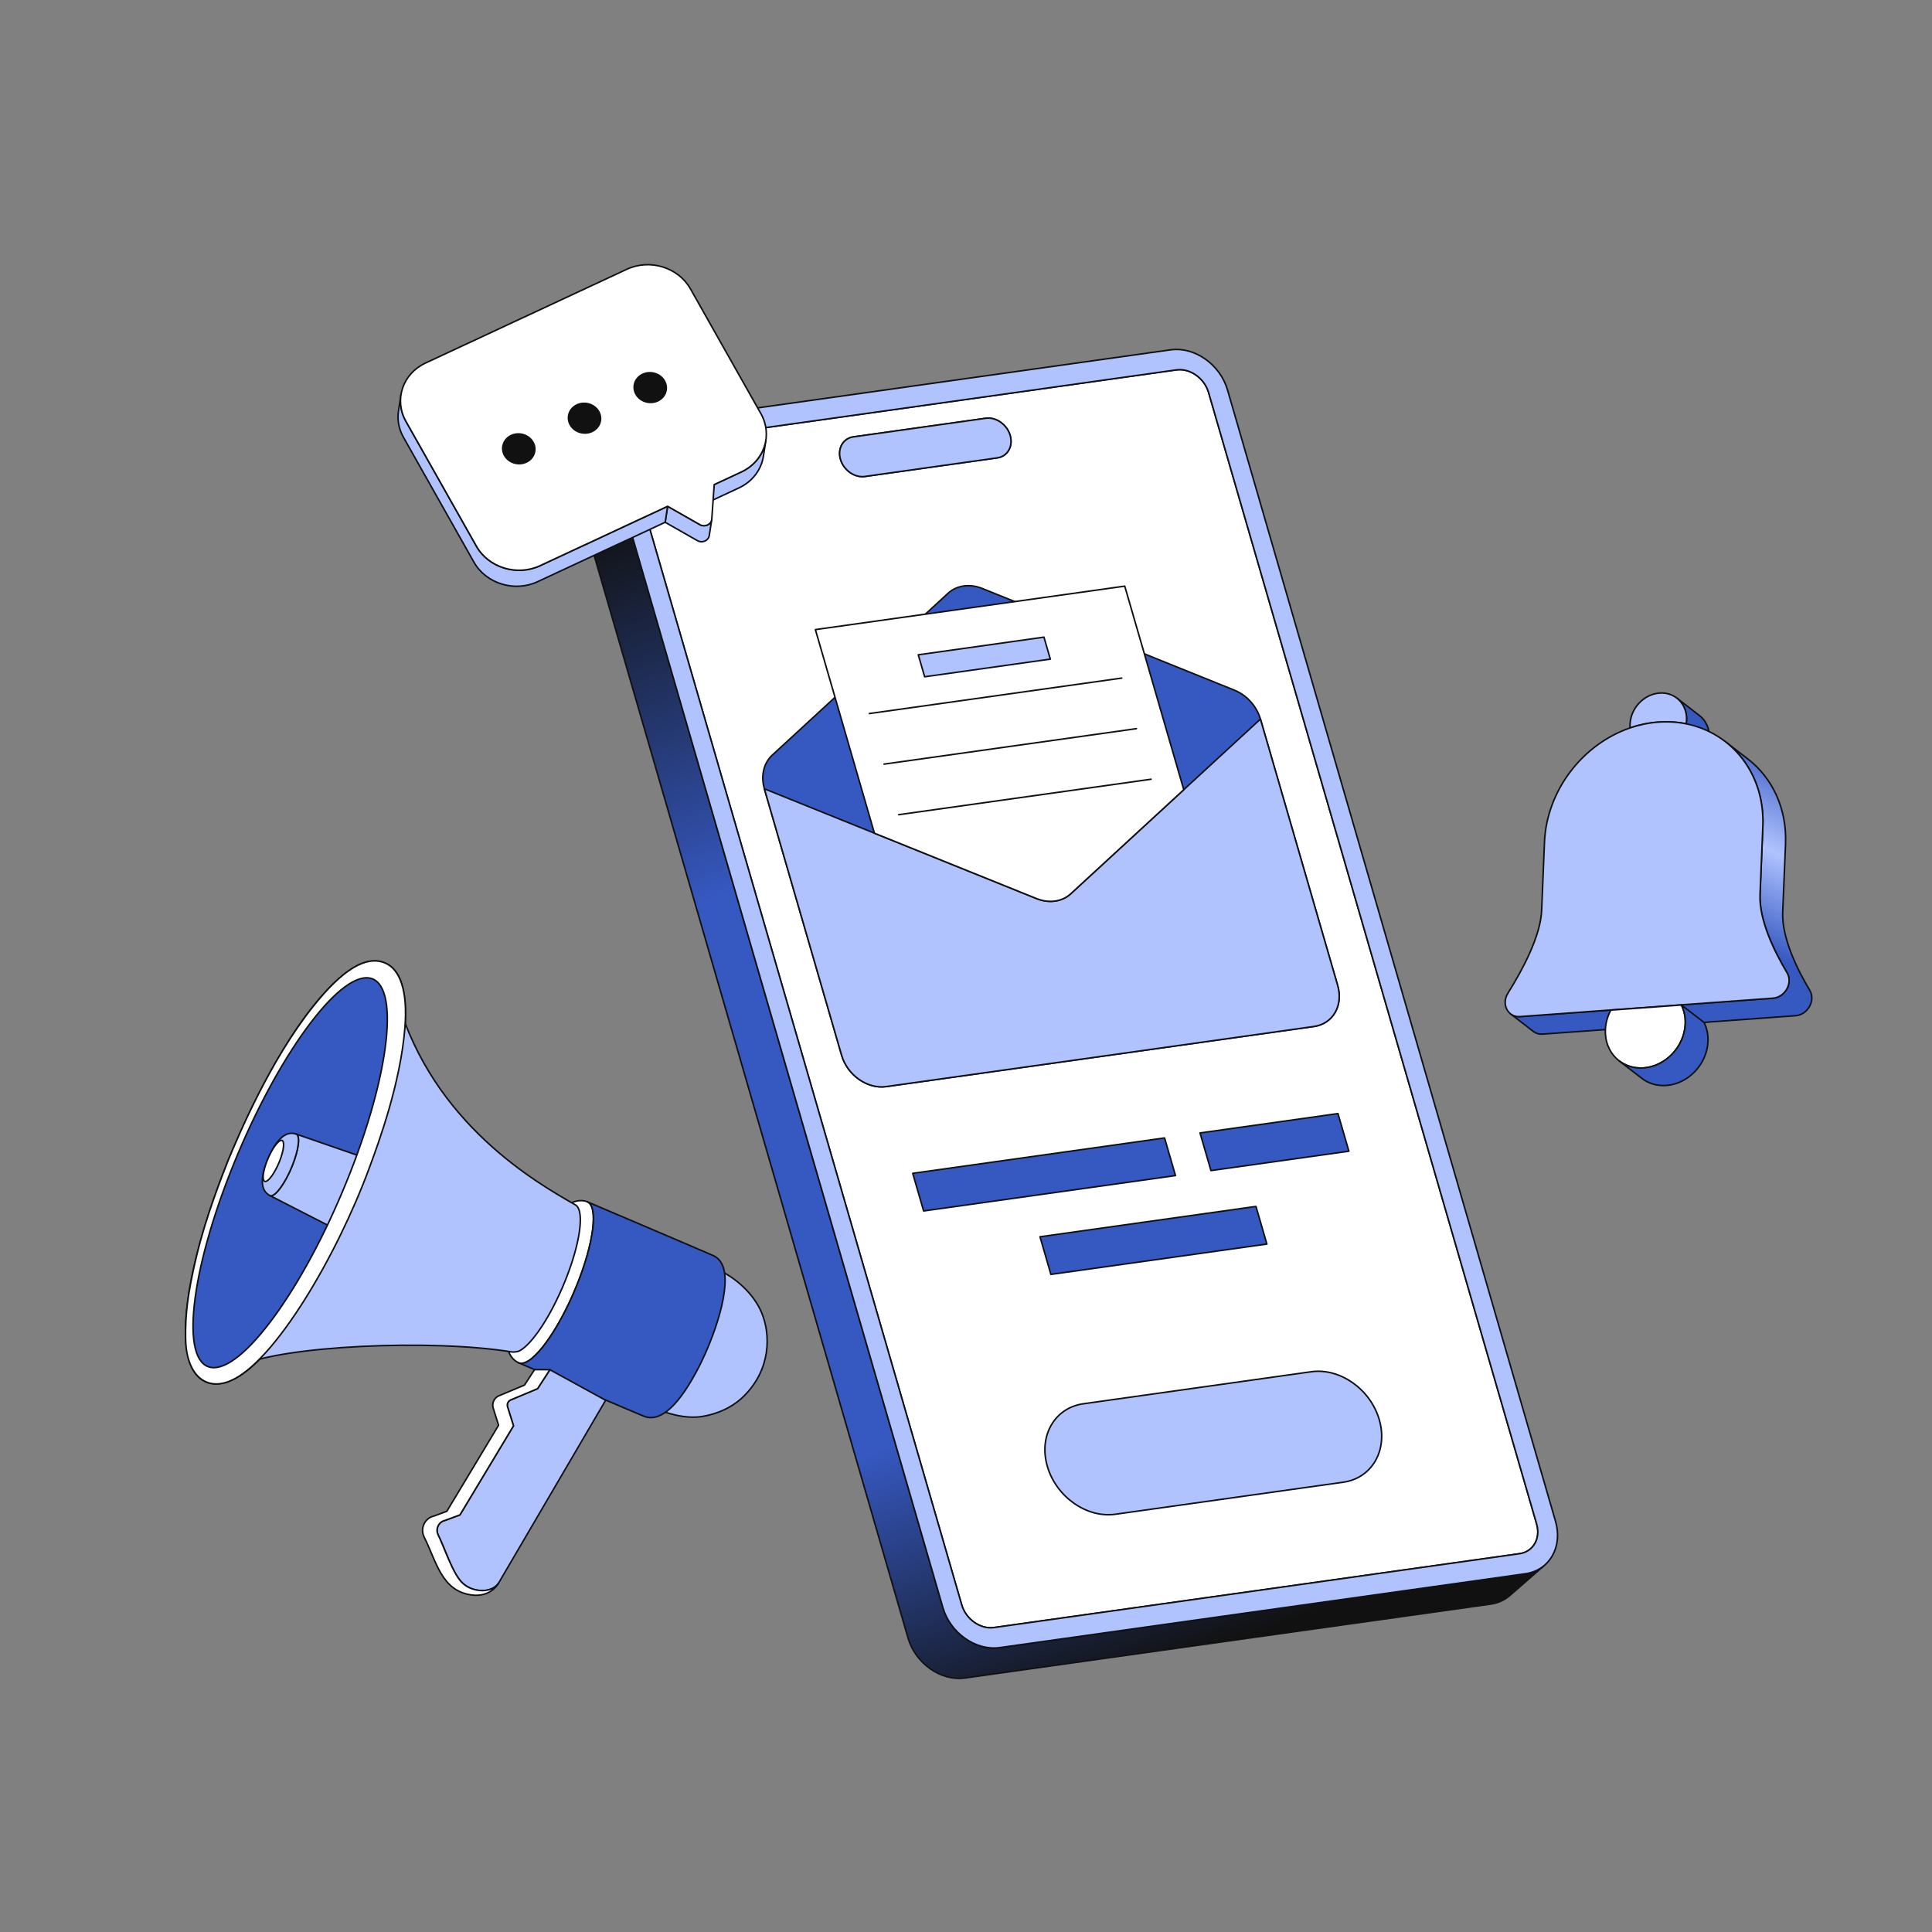<svg xmlns="http://www.w3.org/2000/svg" xmlns:xlink="http://www.w3.org/1999/xlink" viewBox="0 0 1600 1600" width="1600" height="1600" preserveAspectRatio="xMidYMid meet" style="width: 100%; height: 100%; transform: translate3d(0px, 0px, 0px); content-visibility: visible;"><rect x="0" y="0" width="1600" height="1600" fill="#808080" stroke="none"/><defs><clipPath id="__lottie_element_2"><rect width="1600" height="1600" x="0" y="0"></rect></clipPath><linearGradient id="__lottie_element_7" spreadMethod="pad" gradientUnits="userSpaceOnUse" x1="8.897" y1="33.393" x2="162.107" y2="-85.76"><stop offset="19%" stop-color="rgb(54,88,193)"></stop><stop offset="39%" stop-color="rgb(115,142,224)"></stop><stop offset="59%" stop-color="rgb(176,195,255)"></stop><stop offset="80%" stop-color="rgb(115,142,224)"></stop><stop offset="100%" stop-color="rgb(54,88,193)"></stop></linearGradient><linearGradient id="__lottie_element_20" spreadMethod="pad" gradientUnits="userSpaceOnUse" x1="-219.192" y1="-502.243" x2="148.603" y2="483.253"><stop offset="0%" stop-color="rgb(17,17,17)"></stop><stop offset="16%" stop-color="rgb(35,53,105)"></stop><stop offset="31%" stop-color="rgb(54,88,193)"></stop><stop offset="54%" stop-color="rgb(54,88,193)"></stop><stop offset="76%" stop-color="rgb(54,88,193)"></stop><stop offset="88%" stop-color="rgb(35,53,105)"></stop><stop offset="100%" stop-color="rgb(17,17,17)"></stop></linearGradient></defs><g clip-path="url(#__lottie_element_2)"><g transform="matrix(1,0,0,1,0,0)" opacity="1" style="display: block;"><g opacity="1" transform="matrix(1,0,0,1,450.029,1058.571)"><path fill="rgb(255,255,255)" fill-opacity="1" d=" M-29.739,38.115 C-27.115,21.671 -22.221,8.403 -17.839,-2.742 C-17.761,-2.934 -17.638,-2.942 -17.402,-2.905 C-30.434,29.184 -33.461,56.388 -24.165,57.859 C-14.869,59.33 3.232,34.509 16.264,2.42 C29.296,-29.669 32.323,-56.873 23.027,-58.344 C13.731,-59.815 -4.37,-34.994 -17.402,-2.905 C-17.638,-2.942 -17.761,-2.934 -17.781,-2.884 C-12.107,-16.44 -4.74,-32.373 6.869,-47.761 C13.949,-56.891 20.398,-62.01 24.895,-61.299 C34.703,-59.748 31.508,-31.046 17.759,2.809 C4.01,36.664 -15.087,62.85 -24.895,61.299 C-30.242,60.453 -31.725,51.537 -29.739,38.115"></path><path stroke-linecap="round" stroke-linejoin="round" fill-opacity="0" stroke="rgb(17,17,17)" stroke-opacity="1" stroke-width="1.28" d=" M-29.739,38.115 C-27.115,21.671 -22.221,8.403 -17.839,-2.742 C-17.761,-2.934 -17.638,-2.942 -17.402,-2.905 C-30.434,29.184 -33.461,56.388 -24.165,57.859 C-14.869,59.33 3.232,34.509 16.264,2.42 C29.296,-29.669 32.323,-56.873 23.027,-58.344 C13.731,-59.815 -4.37,-34.994 -17.402,-2.905 C-17.638,-2.942 -17.761,-2.934 -17.781,-2.884 C-12.107,-16.44 -4.74,-32.373 6.869,-47.761 C13.949,-56.891 20.398,-62.01 24.895,-61.299 C34.703,-59.748 31.508,-31.046 17.759,2.809 C4.01,36.664 -15.087,62.85 -24.895,61.299 C-30.242,60.453 -31.725,51.537 -29.739,38.115"></path></g><g opacity="1" transform="matrix(1,0,0,1,455.433,1061.674)"><path fill="rgb(255,255,255)" fill-opacity="1" d=" M-23.185,-5.988 C-34.444,22.599 -44.054,58.458 -25.9,66.954 C-25.472,67.136 -25.059,67.256 -24.621,67.325 C-13.898,69.021 6.98,40.392 22.011,3.38 C36.428,-32.12 40.23,-62.438 31.055,-66.352 C5.748,-76.214 -20.298,-13.205 -23.185,-5.988 C-23.165,-6.038 -23.042,-6.046 -22.806,-6.009 C-9.774,-38.098 8.327,-62.919 17.623,-61.448 C26.919,-59.977 23.892,-32.773 10.86,-0.684 C-2.172,31.405 -20.273,56.226 -29.569,54.755 C-38.865,53.284 -35.838,26.08 -22.806,-6.009 C-23.042,-6.046 -23.165,-6.038 -23.185,-5.988"></path><path stroke-linecap="round" stroke-linejoin="round" fill-opacity="0" stroke="rgb(17,17,17)" stroke-opacity="1" stroke-width="1.28" d=" M-23.185,-5.988 C-34.444,22.599 -44.054,58.458 -25.9,66.954 C-25.472,67.136 -25.059,67.256 -24.621,67.325 C-13.898,69.021 6.98,40.392 22.011,3.38 C36.428,-32.12 40.23,-62.438 31.055,-66.352 C5.748,-76.214 -20.298,-13.205 -23.185,-5.988 C-23.165,-6.038 -23.042,-6.046 -22.806,-6.009 C-9.774,-38.098 8.327,-62.919 17.623,-61.448 C26.919,-59.977 23.892,-32.773 10.86,-0.684 C-2.172,31.405 -20.273,56.226 -29.569,54.755 C-38.865,53.284 -35.838,26.08 -22.806,-6.009 C-23.042,-6.046 -23.165,-6.038 -23.185,-5.988"></path></g><g opacity="1" transform="matrix(1,0,0,1,590.003,1112.321)"><path fill="rgb(176,195,255)" fill-opacity="1" d=" M3.586,-61.311 C19.283,-54.354 34.216,-40.841 40.742,-25.225 C48.208,-7.36 48.762,21.538 25.751,44.191 C19.841,50.009 9.237,57.581 -7.725,60.612 C-23.388,63.411 -39.753,57.048 -45.347,54.924 C-28.733,41.031 2.048,-21.48 3.586,-61.311z"></path><path stroke-linecap="round" stroke-linejoin="round" fill-opacity="0" stroke="rgb(17,17,17)" stroke-opacity="1" stroke-width="1.28" d=" M3.586,-61.311 C19.283,-54.354 34.216,-40.841 40.742,-25.225 C48.208,-7.36 48.762,21.538 25.751,44.191 C19.841,50.009 9.237,57.581 -7.725,60.612 C-23.388,63.411 -39.753,57.048 -45.347,54.924 C-28.733,41.031 2.048,-21.48 3.586,-61.311z"></path></g><g opacity="1" transform="matrix(1,0,0,1,244.7,970.97)"><path fill="rgb(54,88,193)" fill-opacity="1" d=" M-55.532,-10.522 C-22.024,-90.568 7.311,-130.997 26.02,-150.818 C31.043,-156.139 46.327,-172.331 60.983,-174.747 C77.106,-177.404 84.039,-165.844 86.271,-160.75 C96.184,-138.13 88.348,-96.954 84.519,-80.301 C80.871,-64.437 69.77,-16.16 37.587,50.977 C23.745,79.854 1.473,120.616 -26.022,150.824 C-38.775,164.835 -57.448,180.154 -73.986,173.56 C-74.015,173.548 -74.052,173.533 -74.08,173.52 C-79.281,171.052 -95.11,163.541 -90.138,114.19 C-85.155,64.726 -63.631,10.053 -55.532,-10.522z"></path><path stroke-linecap="round" stroke-linejoin="round" fill-opacity="0" stroke="rgb(17,17,17)" stroke-opacity="1" stroke-width="1.28" d=" M-55.532,-10.522 C-22.024,-90.568 7.311,-130.997 26.02,-150.818 C31.043,-156.139 46.327,-172.331 60.983,-174.747 C77.106,-177.404 84.039,-165.844 86.271,-160.75 C96.184,-138.13 88.348,-96.954 84.519,-80.301 C80.871,-64.437 69.77,-16.16 37.587,50.977 C23.745,79.854 1.473,120.616 -26.022,150.824 C-38.775,164.835 -57.448,180.154 -73.986,173.56 C-74.015,173.548 -74.052,173.533 -74.08,173.52 C-79.281,171.052 -95.11,163.541 -90.138,114.19 C-85.155,64.726 -63.631,10.053 -55.532,-10.522z"></path></g><g opacity="1" transform="matrix(1,0,0,1,0,0)"><g opacity="1" transform="matrix(1,0,0,1,349.734,1019.71)"><path fill="rgb(176,195,255)" fill-opacity="1" d=" M-126.29,-29.635 C-126.29,-29.635 88.001,80.184 88.001,80.184 C88.299,80.337 88.62,80.441 88.965,80.496 C95.564,81.54 108.413,63.921 117.663,41.144 C126.641,19.036 128.929,0.195 123.022,-1.848 C123.022,-1.848 -104.557,-80.54 -104.557,-80.54 C-100.891,-79.272 -102.312,-67.58 -107.884,-53.861 C-113.624,-39.727 -121.597,-28.793 -125.692,-29.441 C-125.906,-29.475 -126.105,-29.54 -126.29,-29.635"></path><path stroke-linecap="round" stroke-linejoin="round" fill-opacity="0" stroke="rgb(17,17,17)" stroke-opacity="1" stroke-width="1.28" d=" M-126.29,-29.635 C-126.29,-29.635 88.001,80.184 88.001,80.184 C88.299,80.337 88.62,80.441 88.965,80.496 C95.564,81.54 108.413,63.921 117.663,41.144 C126.641,19.036 128.929,0.195 123.022,-1.848 C123.022,-1.848 -104.557,-80.54 -104.557,-80.54 C-100.891,-79.272 -102.312,-67.58 -107.884,-53.861 C-113.624,-39.727 -121.597,-28.793 -125.692,-29.441 C-125.906,-29.475 -126.105,-29.54 -126.29,-29.635"></path></g><g opacity="1" transform="matrix(1,0,0,1,232.229,964.419)"><path fill="rgb(176,195,255)" fill-opacity="1" d=" M-10.77,-3.779 C-0.138,-29.178 9.708,-26.222 12.943,-25.25 C16.615,-23.991 15.196,-12.294 9.622,1.431 C3.882,15.565 -4.091,26.498 -8.186,25.85 C-8.402,25.816 -8.603,25.75 -8.789,25.654 C-16.321,21.593 -16.968,11.966 -10.77,-3.779z"></path><path stroke-linecap="round" stroke-linejoin="round" fill-opacity="0" stroke="rgb(17,17,17)" stroke-opacity="1" stroke-width="1.28" d=" M-10.77,-3.779 C-0.138,-29.178 9.708,-26.222 12.943,-25.25 C16.615,-23.991 15.196,-12.294 9.622,1.431 C3.882,15.565 -4.091,26.498 -8.186,25.85 C-8.402,25.816 -8.603,25.75 -8.789,25.654 C-16.321,21.593 -16.968,11.966 -10.77,-3.779z"></path></g><g opacity="1" transform="matrix(1,0,0,1,226.387,961.42)"><path fill="rgb(255,255,255)" fill-opacity="1" d=" M-4.928,-0.78 C-8.743,8.615 -9.631,16.58 -6.909,17.011 C-4.187,17.442 1.113,10.175 4.928,0.78 C8.743,-8.615 9.631,-16.58 6.909,-17.011 C4.187,-17.442 -1.113,-10.175 -4.928,-0.78z"></path><path stroke-linecap="round" stroke-linejoin="round" fill-opacity="0" stroke="rgb(17,17,17)" stroke-opacity="1" stroke-width="1.28" d=" M-4.928,-0.78 C-8.743,8.615 -9.631,16.58 -6.909,17.011 C-4.187,17.442 1.113,10.175 4.928,0.78 C8.743,-8.615 9.631,-16.58 6.909,-17.011 C4.187,-17.442 -1.113,-10.175 -4.928,-0.78z"></path></g></g><g opacity="1" transform="matrix(1,0,0,1,340.209,979.342)"><path fill="rgb(176,195,255)" fill-opacity="1" d=" M-42.422,1.834 C-15.038,-65.594 -3.692,-125.194 -11.221,-151.463 C-10.03,-147.309 -10.03,-147.309 -11.22,-151.463 C18.538,-48.661 104.082,0.108 136.286,18.467 C137.776,19.295 138.853,20.954 139.531,23.318 C142.415,33.38 138.068,56.21 127.579,82.038 C115.941,110.695 100.47,133.858 90.046,139.354 C90.046,139.354 90.046,139.354 90.046,139.354 C88.155,140.351 84.472,140.409 84.245,140.371 C17.325,129.293 -106.906,135.304 -140.402,151.463 C-112.691,138.094 -72.803,76.643 -42.422,1.834z"></path><path stroke-linecap="round" stroke-linejoin="round" fill-opacity="0" stroke="rgb(17,17,17)" stroke-opacity="1" stroke-width="1.28" d=" M-42.422,1.834 C-15.038,-65.594 -3.692,-125.194 -11.221,-151.463 C-10.03,-147.309 -10.03,-147.309 -11.22,-151.463 C18.538,-48.661 104.082,0.108 136.286,18.467 C137.776,19.295 138.853,20.954 139.531,23.318 C142.415,33.38 138.068,56.21 127.579,82.038 C115.941,110.695 100.47,133.858 90.046,139.354 C90.046,139.354 90.046,139.354 90.046,139.354 C88.155,140.351 84.472,140.409 84.245,140.371 C17.325,129.293 -106.906,135.304 -140.402,151.463 C-112.691,138.094 -72.803,76.643 -42.422,1.834z"></path></g><g opacity="1" transform="matrix(1,0,0,1,515.034,1084.654)"><g opacity="1" transform="matrix(1,0,0,1,0,0)"><path fill="rgb(54,88,193)" fill-opacity="1" d=" M-85.465,43.99 C-85.074,44.157 -84.66,44.276 -84.222,44.345 C-73.499,46.041 -52.621,17.412 -37.59,-19.6 C-23.173,-55.1 -19.371,-85.418 -28.546,-89.332 C-28.546,-89.332 74.868,-45.32 76.27,-44.556 C77.991,-43.64 80.849,-41.834 82.968,-37.515 C91.631,-19.852 75.908,23.673 63.962,46.959 C47.548,78.953 32.471,92.929 19.131,88.547 C16.614,87.802 -85.465,43.99 -85.465,43.99z"></path><path stroke-linecap="round" stroke-linejoin="round" fill-opacity="0" stroke="rgb(17,17,17)" stroke-opacity="1" stroke-width="1.28" d=" M-85.465,43.99 C-85.074,44.157 -84.66,44.276 -84.222,44.345 C-73.499,46.041 -52.621,17.412 -37.59,-19.6 C-23.173,-55.1 -19.371,-85.418 -28.546,-89.332 C-28.546,-89.332 74.868,-45.32 76.27,-44.556 C77.991,-43.64 80.849,-41.834 82.968,-37.515 C91.631,-19.852 75.908,23.673 63.962,46.959 C47.548,78.953 32.471,92.929 19.131,88.547 C16.614,87.802 -85.465,43.99 -85.465,43.99z"></path></g></g><g opacity="1" transform="matrix(1,0,0,1,244.761,970.941)"><g opacity="1" transform="matrix(1,0,0,1,0,0)"><path fill="rgb(255,255,255)" fill-opacity="1" d=" M-91.079,136.995 C-90.811,166.588 -75.191,181.557 -53.937,172.588 C-17.467,157.198 34.09,69.283 60.943,-3.345 C68.754,-24.473 87.048,-73.949 90.638,-120.669 C92.846,-149.408 86.944,-168.165 74.017,-173.484 C58.406,-179.907 38.901,-168.045 14.388,-137.219 C-21.368,-92.254 -47.129,-30.716 -55.594,-10.493 C-61.135,3.582 -74.111,36.544 -81.702,68.094 C-89.804,101.768 -91.248,118.289 -91.079,136.995z M-51.159,-7.129 C-14.99,-96.189 35.247,-165.076 61.049,-160.995 C86.85,-156.914 78.446,-81.409 42.277,7.651 C6.108,96.711 -44.128,165.599 -69.93,161.518 C-95.732,157.437 -87.328,81.931 -51.159,-7.129z"></path><path stroke-linecap="round" stroke-linejoin="round" fill-opacity="0" stroke="rgb(17,17,17)" stroke-opacity="1" stroke-width="1.28" d=" M-91.079,136.995 C-90.811,166.588 -75.191,181.557 -53.937,172.588 C-17.467,157.198 34.09,69.283 60.943,-3.345 C68.754,-24.473 87.048,-73.949 90.638,-120.669 C92.846,-149.408 86.944,-168.165 74.017,-173.484 C58.406,-179.907 38.901,-168.045 14.388,-137.219 C-21.368,-92.254 -47.129,-30.716 -55.594,-10.493 C-61.135,3.582 -74.111,36.544 -81.702,68.094 C-89.804,101.768 -91.248,118.289 -91.079,136.995z M-51.159,-7.129 C-14.99,-96.189 35.247,-165.076 61.049,-160.995 C86.85,-156.914 78.446,-81.409 42.277,7.651 C6.108,96.711 -44.128,165.599 -69.93,161.518 C-95.732,157.437 -87.328,81.931 -51.159,-7.129z"></path></g></g><g opacity="1" transform="matrix(1,0,0,1,0,0)"><g opacity="1" transform="matrix(1,0,0,1,431.751,1225.796)"><path fill="rgb(176,195,255)" fill-opacity="1" d=" M69.786,-66.13 C69.786,-66.13 23.638,-91.469 23.638,-91.469 C23.638,-91.469 13.441,-75.766 13.441,-75.766 C13.441,-75.766 -8.793,-66.461 -8.793,-66.461 C-11.007,-65.531 -12.156,-63.018 -11.417,-60.674 C-11.417,-60.674 -6.504,-44.99 -6.504,-44.99 C-6.504,-44.99 -50.847,28.76 -50.847,28.76 C-50.847,28.76 -63.139,33.322 -63.139,33.322 C-68.488,34.413 -71.356,40.423 -68.893,45.408 C-61.731,59.919 -56.98,77.773 -48.243,85.657 C-47.072,86.717 -45.748,87.644 -44.32,88.428 C-35.958,93.02 -24.071,92.703 -18.988,85.478 C-18.988,85.478 69.786,-66.13 69.786,-66.13z"></path><path stroke-linecap="round" stroke-linejoin="round" fill-opacity="0" stroke="rgb(17,17,17)" stroke-opacity="1" stroke-width="1.28" d=" M69.786,-66.13 C69.786,-66.13 23.638,-91.469 23.638,-91.469 C23.638,-91.469 13.441,-75.766 13.441,-75.766 C13.441,-75.766 -8.793,-66.461 -8.793,-66.461 C-11.007,-65.531 -12.156,-63.018 -11.417,-60.674 C-11.417,-60.674 -6.504,-44.99 -6.504,-44.99 C-6.504,-44.99 -50.847,28.76 -50.847,28.76 C-50.847,28.76 -63.139,33.322 -63.139,33.322 C-68.488,34.413 -71.356,40.423 -68.893,45.408 C-61.731,59.919 -56.98,77.773 -48.243,85.657 C-47.072,86.717 -45.748,87.644 -44.32,88.428 C-35.958,93.02 -24.071,92.703 -18.988,85.478 C-18.988,85.478 69.786,-66.13 69.786,-66.13z"></path></g><g opacity="1" transform="matrix(1,0,0,1,402.669,1227.713)"><path fill="rgb(255,255,255)" fill-opacity="1" d=" M-52.491,37.344 C-51.992,34.783 -50.693,32.424 -48.782,30.662 C-47.266,29.264 -45.366,28.241 -43.176,27.79 C-43.176,27.79 -32.586,23.826 -32.586,23.826 C-32.586,23.826 10.231,-47.385 10.231,-47.385 C10.231,-47.385 5.825,-61.454 5.825,-61.454 C5.382,-62.863 5.321,-64.306 5.586,-65.664 C5.93,-67.425 6.821,-69.042 8.137,-70.254 C8.82,-70.883 9.616,-71.403 10.51,-71.778 C10.51,-71.778 31.724,-80.656 31.724,-80.656 C31.724,-80.656 40.024,-93.438 40.024,-93.438 C40.024,-93.438 52.719,-93.387 52.719,-93.387 C52.719,-93.387 42.522,-77.683 42.522,-77.683 C42.522,-77.683 20.289,-68.378 20.289,-68.378 C18.075,-67.448 16.926,-64.936 17.665,-62.592 C17.665,-62.592 22.578,-46.907 22.578,-46.907 C22.578,-46.907 -21.766,26.842 -21.766,26.842 C-21.766,26.842 -34.057,31.405 -34.057,31.405 C-39.208,32.456 -42.06,38.069 -40.063,42.935 C-35.111,52.585 -27.422,76.843 -19.162,83.74 C-11.276,90.941 4.145,92.065 10.094,83.56 C5.41,91.272 -3.137,94.32 -11.815,93.22 C-37.073,90.017 -41.132,65.616 -51.437,45.166 C-52.696,42.614 -52.985,39.879 -52.491,37.344z"></path><path stroke-linecap="round" stroke-linejoin="round" fill-opacity="0" stroke="rgb(17,17,17)" stroke-opacity="1" stroke-width="1.28" d=" M-52.491,37.344 C-51.992,34.783 -50.693,32.424 -48.782,30.662 C-47.266,29.264 -45.366,28.241 -43.176,27.79 C-43.176,27.79 -32.586,23.826 -32.586,23.826 C-32.586,23.826 10.231,-47.385 10.231,-47.385 C10.231,-47.385 5.825,-61.454 5.825,-61.454 C5.382,-62.863 5.321,-64.306 5.586,-65.664 C5.93,-67.425 6.821,-69.042 8.137,-70.254 C8.82,-70.883 9.616,-71.403 10.51,-71.778 C10.51,-71.778 31.724,-80.656 31.724,-80.656 C31.724,-80.656 40.024,-93.438 40.024,-93.438 C40.024,-93.438 52.719,-93.387 52.719,-93.387 C52.719,-93.387 42.522,-77.683 42.522,-77.683 C42.522,-77.683 20.289,-68.378 20.289,-68.378 C18.075,-67.448 16.926,-64.936 17.665,-62.592 C17.665,-62.592 22.578,-46.907 22.578,-46.907 C22.578,-46.907 -21.766,26.842 -21.766,26.842 C-21.766,26.842 -34.057,31.405 -34.057,31.405 C-39.208,32.456 -42.06,38.069 -40.063,42.935 C-35.111,52.585 -27.422,76.843 -19.162,83.74 C-11.276,90.941 4.145,92.065 10.094,83.56 C5.41,91.272 -3.137,94.32 -11.815,93.22 C-37.073,90.017 -41.132,65.616 -51.437,45.166 C-52.696,42.614 -52.985,39.879 -52.491,37.344z"></path></g></g></g><g transform="matrix(1,0,0,1,0,0)" opacity="1" style="display: block;"><g opacity="1" transform="matrix(1,0,0,1,0,0)"><g opacity="1" transform="matrix(1,0,0,1,0,0)"><g opacity="1" transform="matrix(1,0,0,1,898.693,827.102)"><path fill="rgb(255,255,255)" fill-opacity="1" d=" M75.539,-520.78 C86.818,-522.365 98.773,-513.948 102.243,-501.978 C102.243,-501.978 373.91,435.062 373.91,435.062 C377.381,447.033 371.051,458.018 359.772,459.603 C359.772,459.603 -75.512,520.779 -75.512,520.779 C-86.819,522.368 -98.772,513.952 -102.243,501.981 C-102.243,501.981 -373.911,-435.059 -373.911,-435.059 C-377.381,-447.029 -371.052,-458.015 -359.745,-459.604 C-359.745,-459.604 75.539,-520.78 75.539,-520.78z M-72.808,-447.924 C-64.313,-449.118 -59.503,-457.467 -62.117,-466.483 C-64.731,-475.498 -73.816,-481.894 -82.311,-480.7 C-82.311,-480.7 -191.954,-465.291 -191.954,-465.291 C-200.448,-464.097 -205.259,-455.748 -202.645,-446.733 C-200.031,-437.717 -190.946,-431.321 -182.452,-432.515 C-182.452,-432.515 -72.808,-447.924 -72.808,-447.924"></path><path stroke-linecap="round" stroke-linejoin="round" fill-opacity="0" stroke="rgb(17,17,17)" stroke-opacity="1" stroke-width="1.28" d=" M75.539,-520.78 C86.818,-522.365 98.773,-513.948 102.243,-501.978 C102.243,-501.978 373.91,435.062 373.91,435.062 C377.381,447.033 371.051,458.018 359.772,459.603 C359.772,459.603 -75.512,520.779 -75.512,520.779 C-86.819,522.368 -98.772,513.952 -102.243,501.981 C-102.243,501.981 -373.911,-435.059 -373.911,-435.059 C-377.381,-447.029 -371.052,-458.015 -359.745,-459.604 C-359.745,-459.604 75.539,-520.78 75.539,-520.78z M-72.808,-447.924 C-64.313,-449.118 -59.503,-457.467 -62.117,-466.483 C-64.731,-475.498 -73.816,-481.894 -82.311,-480.7 C-82.311,-480.7 -191.954,-465.291 -191.954,-465.291 C-200.448,-464.097 -205.259,-455.748 -202.645,-446.733 C-200.031,-437.717 -190.946,-431.321 -182.452,-432.515 C-182.452,-432.515 -72.808,-447.924 -72.808,-447.924"></path></g><g opacity="1" transform="matrix(1,0,0,1,766.313,370.495)"><path fill="rgb(176,195,255)" fill-opacity="1" d=" M50.071,-24.093 C58.566,-25.287 67.65,-18.89 70.264,-9.875 C72.878,-0.86 68.068,7.489 59.573,8.683 C59.573,8.683 -50.071,24.093 -50.071,24.093 C-58.566,25.287 -67.65,18.89 -70.264,9.875 C-72.878,0.86 -68.068,-7.489 -59.573,-8.683 C-59.573,-8.683 50.071,-24.093 50.071,-24.093z"></path><path stroke-linecap="round" stroke-linejoin="round" fill-opacity="0" stroke="rgb(17,17,17)" stroke-opacity="1" stroke-width="1.28" d=" M50.071,-24.093 C58.566,-25.287 67.65,-18.89 70.264,-9.875 C72.878,-0.86 68.068,7.489 59.573,8.683 C59.573,8.683 -50.071,24.093 -50.071,24.093 C-58.566,25.287 -67.65,18.89 -70.264,9.875 C-72.878,0.86 -68.068,-7.489 -59.573,-8.683 C-59.573,-8.683 50.071,-24.093 50.071,-24.093z"></path></g><g opacity="1" transform="matrix(1,0,0,1,878.94,874.018)"><path fill="url(#__lottie_element_20)" fill-opacity="1" d=" M384.338,429.285 C384.338,429.285 -50.974,490.464 -50.974,490.464 C-70.86,493.259 -91.974,478.394 -98.101,457.26 C-98.101,457.26 -369.768,-479.78 -369.768,-479.78 C-373.96,-494.241 -370.052,-507.89 -360.786,-515.966 C-360.786,-515.966 -389.66,-490.801 -389.66,-490.801 C-398.926,-482.725 -402.835,-469.076 -398.643,-454.615 C-398.643,-454.615 -126.975,482.425 -126.975,482.425 C-120.848,503.559 -99.735,518.424 -79.849,515.629 C-79.849,515.629 355.464,454.449 355.464,454.449 C361.753,453.565 367.17,451.026 371.447,447.299 C371.447,447.299 400.321,422.134 400.321,422.134 C396.045,425.861 390.627,428.401 384.338,429.285z"></path><path stroke-linecap="round" stroke-linejoin="round" fill-opacity="0" stroke="rgb(17,17,17)" stroke-opacity="1" stroke-width="1.28" d=" M384.338,429.285 C384.338,429.285 -50.974,490.464 -50.974,490.464 C-70.86,493.259 -91.974,478.394 -98.101,457.26 C-98.101,457.26 -369.768,-479.78 -369.768,-479.78 C-373.96,-494.241 -370.052,-507.89 -360.786,-515.966 C-360.786,-515.966 -389.66,-490.801 -389.66,-490.801 C-398.926,-482.725 -402.835,-469.076 -398.643,-454.615 C-398.643,-454.615 -126.975,482.425 -126.975,482.425 C-120.848,503.559 -99.735,518.424 -79.849,515.629 C-79.849,515.629 355.464,454.449 355.464,454.449 C361.753,453.565 367.17,451.026 371.447,447.299 C371.447,447.299 400.321,422.134 400.321,422.134 C396.045,425.861 390.627,428.401 384.338,429.285z"></path></g><g opacity="1" transform="matrix(1,0,0,1,898.707,827.103)"><path fill="rgb(176,195,255)" fill-opacity="1" d=" M70.713,-537.377 C90.627,-540.176 111.741,-525.311 117.869,-504.176 C117.869,-504.176 389.536,432.863 389.536,432.863 C395.663,453.997 384.484,473.4 364.57,476.199 C364.57,476.199 -70.742,537.378 -70.742,537.378 C-90.628,540.173 -111.742,525.308 -117.869,504.174 C-117.869,504.174 -389.536,-432.865 -389.536,-432.865 C-395.663,-454 -384.485,-473.403 -364.57,-476.202 C-364.57,-476.202 70.713,-537.377 70.713,-537.377z M373.897,435.061 C373.897,435.061 102.229,-501.979 102.229,-501.979 C98.758,-513.95 86.805,-522.365 75.525,-520.78 C75.525,-520.78 -359.758,-459.605 -359.758,-459.605 C-371.066,-458.016 -377.396,-447.03 -373.925,-435.059 C-373.925,-435.059 -102.257,501.98 -102.257,501.98 C-98.787,513.95 -86.833,522.367 -75.525,520.778 C-75.525,520.778 359.759,459.603 359.759,459.603 C371.039,458.018 377.367,447.031 373.897,435.061"></path><path stroke-linecap="round" stroke-linejoin="round" fill-opacity="0" stroke="rgb(17,17,17)" stroke-opacity="1" stroke-width="1.28" d=" M70.713,-537.377 C90.627,-540.176 111.741,-525.311 117.869,-504.176 C117.869,-504.176 389.536,432.863 389.536,432.863 C395.663,453.997 384.484,473.4 364.57,476.199 C364.57,476.199 -70.742,537.378 -70.742,537.378 C-90.628,540.173 -111.742,525.308 -117.869,504.174 C-117.869,504.174 -389.536,-432.865 -389.536,-432.865 C-395.663,-454 -384.485,-473.403 -364.57,-476.202 C-364.57,-476.202 70.713,-537.377 70.713,-537.377z M373.897,435.061 C373.897,435.061 102.229,-501.979 102.229,-501.979 C98.758,-513.95 86.805,-522.365 75.525,-520.78 C75.525,-520.78 -359.758,-459.605 -359.758,-459.605 C-371.066,-458.016 -377.396,-447.03 -373.925,-435.059 C-373.925,-435.059 -102.257,501.98 -102.257,501.98 C-98.787,513.95 -86.833,522.367 -75.525,520.778 C-75.525,520.778 359.759,459.603 359.759,459.603 C371.039,458.018 377.367,447.031 373.897,435.061"></path></g></g></g><g opacity="1" transform="matrix(1,0,0,1,1004.8,1195.027)"><path fill="rgb(176,195,255)" fill-opacity="1" d=" M81.095,-59.007 C81.095,-59.007 -107.616,-32.485 -107.616,-32.485 C-131.412,-29.141 -144.773,-5.951 -137.451,19.303 C-130.121,44.587 -104.887,62.351 -81.091,59.007 C-81.091,59.007 107.621,32.485 107.621,32.485 C131.418,29.141 144.777,5.952 137.447,-19.332 C130.125,-44.586 104.892,-62.351 81.095,-59.007"></path><path stroke-linecap="round" stroke-linejoin="round" fill-opacity="0" stroke="rgb(17,17,17)" stroke-opacity="1" stroke-width="1.28" d=" M81.095,-59.007 C81.095,-59.007 -107.616,-32.485 -107.616,-32.485 C-131.412,-29.141 -144.773,-5.951 -137.451,19.303 C-130.121,44.587 -104.887,62.351 -81.091,59.007 C-81.091,59.007 107.621,32.485 107.621,32.485 C131.418,29.141 144.777,5.952 137.447,-19.332 C130.125,-44.586 104.892,-62.351 81.095,-59.007"></path></g><g opacity="1" transform="matrix(1,0,0,1,0,0)"><g opacity="1" transform="matrix(1,0,0,1,955.227,1027.259)"><path fill="rgb(54,88,193)" fill-opacity="1" d=" M84.916,-28.151 C84.916,-28.151 -93.951,-3.013 -93.951,-3.013 C-93.951,-3.013 -84.916,28.151 -84.916,28.151 C-84.916,28.151 93.951,3.013 93.951,3.013 C93.951,3.013 84.916,-28.151 84.916,-28.151"></path><path stroke-linecap="round" stroke-linejoin="round" fill-opacity="0" stroke="rgb(17,17,17)" stroke-opacity="1" stroke-width="1.28" d=" M84.916,-28.151 C84.916,-28.151 -93.951,-3.013 -93.951,-3.013 C-93.951,-3.013 -84.916,28.151 -84.916,28.151 C-84.916,28.151 93.951,3.013 93.951,3.013 C93.951,3.013 84.916,-28.151 84.916,-28.151"></path></g><g opacity="1" transform="matrix(1,0,0,1,864.68,972.631)"><path fill="rgb(54,88,193)" fill-opacity="1" d=" M99.768,-30.238 C99.768,-30.238 -108.803,-0.926 -108.803,-0.926 C-108.803,-0.926 -99.768,30.238 -99.768,30.238 C-99.768,30.238 108.803,0.926 108.803,0.926 C108.803,0.926 99.768,-30.238 99.768,-30.238"></path><path stroke-linecap="round" stroke-linejoin="round" fill-opacity="0" stroke="rgb(17,17,17)" stroke-opacity="1" stroke-width="1.28" d=" M99.768,-30.238 C99.768,-30.238 -108.803,-0.926 -108.803,-0.926 C-108.803,-0.926 -99.768,30.238 -99.768,30.238 C-99.768,30.238 108.803,0.926 108.803,0.926 C108.803,0.926 99.768,-30.238 99.768,-30.238"></path></g><g opacity="1" transform="matrix(1,0,0,1,1055.446,945.82)"><path fill="rgb(54,88,193)" fill-opacity="1" d=" M52.597,-23.609 C52.597,-23.609 -61.632,-7.555 -61.632,-7.555 C-61.632,-7.555 -52.597,23.609 -52.597,23.609 C-52.597,23.609 61.632,7.555 61.632,7.555 C61.632,7.555 52.597,-23.609 52.597,-23.609"></path><path stroke-linecap="round" stroke-linejoin="round" fill-opacity="0" stroke="rgb(17,17,17)" stroke-opacity="1" stroke-width="1.28" d=" M52.597,-23.609 C52.597,-23.609 -61.632,-7.555 -61.632,-7.555 C-61.632,-7.555 -52.597,23.609 -52.597,23.609 C-52.597,23.609 61.632,7.555 61.632,7.555 C61.632,7.555 52.597,-23.609 52.597,-23.609"></path></g></g><g opacity="1" transform="matrix(1,0,0,1,870.411,692.58)"><path fill="rgb(54,88,193)" fill-opacity="1" d=" M237.378,123.542 C237.378,123.542 215.45,47.909 215.45,47.909 C215.45,47.909 173.423,-97.053 173.423,-97.053 C173.423,-97.053 173.423,-97.053 173.423,-97.053 C170.325,-107.74 162.116,-116.869 151.838,-121.017 C151.838,-121.017 -56.946,-205.224 -56.946,-205.224 C-62.116,-207.309 -67.41,-207.971 -72.307,-207.283 C-77.206,-206.595 -81.708,-204.556 -85.298,-201.24 C-85.298,-201.24 -230.846,-67.235 -230.846,-67.235 C-237.98,-60.64 -240.487,-50.004 -237.389,-39.317 C-237.389,-39.317 -173.434,181.278 -173.434,181.278 C-168.631,197.846 -152.088,209.47 -136.505,207.28 C-136.505,207.28 217.826,157.482 217.826,157.482 C233.437,155.288 242.181,140.11 237.378,123.542z"></path><path stroke-linecap="round" stroke-linejoin="round" fill-opacity="0" stroke="rgb(17,17,17)" stroke-opacity="1" stroke-width="1.28" d=" M237.378,123.542 C237.378,123.542 215.45,47.909 215.45,47.909 C215.45,47.909 173.423,-97.053 173.423,-97.053 C173.423,-97.053 173.423,-97.053 173.423,-97.053 C170.325,-107.74 162.116,-116.869 151.838,-121.017 C151.838,-121.017 -56.946,-205.224 -56.946,-205.224 C-62.116,-207.309 -67.41,-207.971 -72.307,-207.283 C-77.206,-206.595 -81.708,-204.556 -85.298,-201.24 C-85.298,-201.24 -230.846,-67.235 -230.846,-67.235 C-237.98,-60.64 -240.487,-50.004 -237.389,-39.317 C-237.389,-39.317 -173.434,181.278 -173.434,181.278 C-168.631,197.846 -152.088,209.47 -136.505,207.28 C-136.505,207.28 217.826,157.482 217.826,157.482 C233.437,155.288 242.181,140.11 237.378,123.542z"></path></g><g opacity="1" transform="matrix(1,0,0,1,871.064,747.826)"><path fill="rgb(176,195,255)" fill-opacity="1" d=" M172.77,-152.299 C172.77,-152.299 15.695,-7.665 15.695,-7.665 C12.091,-4.347 7.581,-2.307 2.684,-1.619 C-2.215,-0.931 -7.501,-1.593 -12.658,-3.68 C-12.658,-3.68 -238.042,-94.563 -238.042,-94.563 C-238.042,-94.563 -174.087,126.032 -174.087,126.032 C-169.284,142.599 -152.741,154.224 -137.158,152.034 C-137.158,152.034 217.173,102.236 217.173,102.236 C232.785,100.042 241.528,84.863 236.725,68.296 C236.725,68.296 172.77,-152.299 172.77,-152.299"></path><path stroke-linecap="round" stroke-linejoin="round" fill-opacity="0" stroke="rgb(17,17,17)" stroke-opacity="1" stroke-width="1.28" d=" M172.77,-152.299 C172.77,-152.299 15.695,-7.665 15.695,-7.665 C12.091,-4.347 7.581,-2.307 2.684,-1.619 C-2.215,-0.931 -7.501,-1.593 -12.658,-3.68 C-12.658,-3.68 -238.042,-94.563 -238.042,-94.563 C-238.042,-94.563 -174.087,126.032 -174.087,126.032 C-169.284,142.599 -152.741,154.224 -137.158,152.034 C-137.158,152.034 217.173,102.236 217.173,102.236 C232.785,100.042 241.528,84.863 236.725,68.296 C236.725,68.296 172.77,-152.299 172.77,-152.299"></path></g></g><g transform="matrix(1,0,0,1,0,0)" opacity="1" style="display: block;"><g opacity="1" transform="matrix(1,0,0,1,827.804,615.937)"><path fill="rgb(255,255,255)" fill-opacity="1" d=" M103.657,-130.531 C103.657,-130.531 -152.535,-94.526 -152.535,-94.526 C-152.535,-94.526 -103.655,74.072 -103.655,74.072 C-103.655,74.072 30.602,128.209 30.602,128.209 C35.759,130.296 41.044,130.959 45.943,130.27 C50.84,129.582 55.351,127.542 58.955,124.224 C58.955,124.224 152.535,38.057 152.535,38.057 C152.535,38.057 103.657,-130.531 103.657,-130.531z"></path><path stroke-linecap="round" stroke-linejoin="round" fill-opacity="0" stroke="rgb(17,17,17)" stroke-opacity="1" stroke-width="1.28" d=" M103.657,-130.531 C103.657,-130.531 -152.535,-94.526 -152.535,-94.526 C-152.535,-94.526 -103.655,74.072 -103.655,74.072 C-103.655,74.072 30.602,128.209 30.602,128.209 C35.759,130.296 41.044,130.959 45.943,130.27 C50.84,129.582 55.351,127.542 58.955,124.224 C58.955,124.224 152.535,38.057 152.535,38.057 C152.535,38.057 103.657,-130.531 103.657,-130.531z"></path></g><g opacity="1" transform="matrix(1,0,0,1,815.153,544.065)"><path fill="rgb(176,195,255)" fill-opacity="1" d=" M-54.677,-1.791 C-54.677,-1.791 -49.398,16.417 -49.398,16.417 C-49.398,16.417 54.677,1.791 54.677,1.791 C54.677,1.791 49.398,-16.417 49.398,-16.417 C49.398,-16.417 -54.677,-1.791 -54.677,-1.791z"></path><path stroke-linecap="round" stroke-linejoin="round" fill-opacity="0" stroke="rgb(17,17,17)" stroke-opacity="1" stroke-width="1.28" d=" M-54.677,-1.791 C-54.677,-1.791 -49.398,16.417 -49.398,16.417 C-49.398,16.417 54.677,1.791 54.677,1.791 C54.677,1.791 49.398,-16.417 49.398,-16.417 C49.398,-16.417 -54.677,-1.791 -54.677,-1.791z"></path></g><g opacity="1" transform="matrix(1,0,0,1,0,0)"><g opacity="1" transform="matrix(1,0,0,1,824.482,576.243)"><path stroke-linecap="round" stroke-linejoin="round" fill-opacity="0" stroke="rgb(17,17,17)" stroke-opacity="1" stroke-width="1.28" d=" M-104.496,14.686 C-104.496,14.686 104.496,-14.686 104.496,-14.686"></path></g><g opacity="1" transform="matrix(1,0,0,1,836.624,618.124)"><path stroke-linecap="round" stroke-linejoin="round" fill-opacity="0" stroke="rgb(17,17,17)" stroke-opacity="1" stroke-width="1.28" d=" M-104.496,14.686 C-104.496,14.686 104.496,-14.686 104.496,-14.686"></path></g><g opacity="1" transform="matrix(1,0,0,1,848.766,660.004)"><path stroke-linecap="round" stroke-linejoin="round" fill-opacity="0" stroke="rgb(17,17,17)" stroke-opacity="1" stroke-width="1.28" d=" M-104.496,14.686 C-104.496,14.686 104.496,-14.686 104.496,-14.686"></path></g></g></g><g transform="matrix(1,0,0,1,0,0)" opacity="1" style="display: block;"><g opacity="1" transform="matrix(1,0,0,1,611.851,389.54)"><path fill="rgb(176,195,255)" fill-opacity="1" d=" M2.045,1.317 C2.045,1.317 -20.379,11.761 -20.379,11.761 C-20.379,11.761 -22.422,25.02 -22.422,25.02 C-22.422,25.02 0.002,14.576 0.002,14.576 C11.484,9.228 18.683,-0.762 20.378,-11.761 C20.378,-11.761 22.422,-25.02 22.422,-25.02 C20.727,-14.022 13.527,-4.031 2.045,1.317z"></path><path stroke-linecap="round" stroke-linejoin="round" fill-opacity="0" stroke="rgb(17,17,17)" stroke-opacity="1" stroke-width="1.28" d=" M2.045,1.317 C2.045,1.317 -20.379,11.761 -20.379,11.761 C-20.379,11.761 -22.422,25.02 -22.422,25.02 C-22.422,25.02 0.002,14.576 0.002,14.576 C11.484,9.228 18.683,-0.762 20.378,-11.761 C20.378,-11.761 22.422,-25.02 22.422,-25.02 C20.727,-14.022 13.527,-4.031 2.045,1.317z"></path></g><g opacity="1" transform="matrix(1,0,0,1,570.135,433.953)"><path fill="rgb(176,195,255)" fill-opacity="1" d=" M15.848,0.781 C13.945,1.667 11.558,1.694 9.452,0.506 C9.452,0.506 -17.241,-14.684 -17.241,-14.684 C-17.241,-14.684 -19.284,-1.424 -19.284,-1.424 C-19.284,-1.424 7.408,13.766 7.408,13.766 C9.514,14.954 11.901,14.926 13.804,14.04 C15.576,13.215 16.928,11.644 17.241,9.618 C17.241,9.618 19.284,-3.642 19.284,-3.642 C18.971,-1.616 17.62,-0.044 15.848,0.781z"></path><path stroke-linecap="round" stroke-linejoin="round" fill-opacity="0" stroke="rgb(17,17,17)" stroke-opacity="1" stroke-width="1.28" d=" M15.848,0.781 C13.945,1.667 11.558,1.694 9.452,0.506 C9.452,0.506 -17.241,-14.684 -17.241,-14.684 C-17.241,-14.684 -19.284,-1.424 -19.284,-1.424 C-19.284,-1.424 7.408,13.766 7.408,13.766 C9.514,14.954 11.901,14.926 13.804,14.04 C15.576,13.215 16.928,11.644 17.241,9.618 C17.241,9.618 19.284,-3.642 19.284,-3.642 C18.971,-1.616 17.62,-0.044 15.848,0.781z"></path></g><g opacity="1" transform="matrix(1,0,0,1,441.259,406.262)"><path fill="rgb(176,195,255)" fill-opacity="1" d=" M5.948,62.233 C-13.081,71.096 -36.672,63.851 -46.73,46.031 C-46.73,46.031 -105.071,-57.329 -105.071,-57.329 C-109.057,-64.39 -110.319,-72.048 -109.205,-79.274 C-109.205,-79.274 -111.248,-66.015 -111.248,-66.015 C-112.362,-58.789 -111.101,-51.13 -107.115,-44.069 C-107.115,-44.069 -48.773,59.291 -48.773,59.291 C-38.715,77.111 -15.124,84.355 3.905,75.492 C3.905,75.492 109.592,26.268 109.592,26.268 C109.592,26.268 111.635,13.008 111.635,13.008 C111.635,13.008 5.948,62.233 5.948,62.233z"></path><path stroke-linecap="round" stroke-linejoin="round" fill-opacity="0" stroke="rgb(17,17,17)" stroke-opacity="1" stroke-width="1.28" d=" M5.948,62.233 C-13.081,71.096 -36.672,63.851 -46.73,46.031 C-46.73,46.031 -105.071,-57.329 -105.071,-57.329 C-109.057,-64.39 -110.319,-72.048 -109.205,-79.274 C-109.205,-79.274 -111.248,-66.015 -111.248,-66.015 C-112.362,-58.789 -111.101,-51.13 -107.115,-44.069 C-107.115,-44.069 -48.773,59.291 -48.773,59.291 C-38.715,77.111 -15.124,84.355 3.905,75.492 C3.905,75.492 109.592,26.268 109.592,26.268 C109.592,26.268 111.635,13.008 111.635,13.008 C111.635,13.008 5.948,62.233 5.948,62.233z"></path></g><g opacity="1" transform="matrix(1,0,0,1,483.164,345.74)"><path fill="rgb(255,255,255)" fill-opacity="1" d=" M35.977,-122.757 C55.006,-131.62 78.57,-124.363 88.629,-106.542 C88.629,-106.542 146.97,-3.182 146.97,-3.182 C157.029,14.638 149.762,36.254 130.733,45.117 C130.733,45.117 108.309,55.561 108.309,55.561 C108.309,55.561 106.307,84.116 106.307,84.116 C106.14,86.363 104.723,88.108 102.82,88.994 C100.917,89.88 98.529,89.907 96.423,88.719 C96.423,88.719 69.731,73.53 69.731,73.53 C69.731,73.53 -35.956,122.754 -35.956,122.754 C-54.985,131.617 -78.575,124.373 -88.634,106.553 C-88.634,106.553 -146.976,3.193 -146.976,3.193 C-157.035,-14.628 -149.741,-36.256 -130.712,-45.119 C-130.712,-45.119 35.977,-122.757 35.977,-122.757z"></path><path stroke-linecap="round" stroke-linejoin="round" fill-opacity="0" stroke="rgb(17,17,17)" stroke-opacity="1" stroke-width="1.28" d=" M35.977,-122.757 C55.006,-131.62 78.57,-124.363 88.629,-106.542 C88.629,-106.542 146.97,-3.182 146.97,-3.182 C157.029,14.638 149.762,36.254 130.733,45.117 C130.733,45.117 108.309,55.561 108.309,55.561 C108.309,55.561 106.307,84.116 106.307,84.116 C106.14,86.363 104.723,88.108 102.82,88.994 C100.917,89.88 98.529,89.907 96.423,88.719 C96.423,88.719 69.731,73.53 69.731,73.53 C69.731,73.53 -35.956,122.754 -35.956,122.754 C-54.985,131.617 -78.575,124.373 -88.634,106.553 C-88.634,106.553 -146.976,3.193 -146.976,3.193 C-157.035,-14.628 -149.741,-36.256 -130.712,-45.119 C-130.712,-45.119 35.977,-122.757 35.977,-122.757z"></path></g></g><g transform="matrix(1,0,0,1,0,0)" opacity="1" style="display: block;"><g opacity="1" transform="matrix(1,0,0,1,429.632,371.681)"><path fill="rgb(17,17,17)" fill-opacity="1" d=" M-6.228,-11.025 C-12.718,-8.002 -15.209,-0.593 -11.779,5.483 C-8.334,11.586 -0.272,14.049 6.218,11.026 C12.733,7.991 15.212,0.62 11.767,-5.483 C8.337,-11.559 0.287,-14.06 -6.228,-11.025"></path><path stroke-linecap="round" stroke-linejoin="round" fill-opacity="0" stroke="rgb(17,17,17)" stroke-opacity="1" stroke-width="1.28" d=" M-6.228,-11.025 C-12.718,-8.002 -15.209,-0.593 -11.779,5.483 C-8.334,11.586 -0.272,14.049 6.218,11.026 C12.733,7.991 15.212,0.62 11.767,-5.483 C8.337,-11.559 0.287,-14.06 -6.228,-11.025"></path></g><g opacity="1" transform="matrix(1,0,0,1,484.064,346.329)"><path fill="rgb(17,17,17)" fill-opacity="1" d=" M-6.23,-11.025 C-12.718,-8.003 -15.209,-0.593 -11.779,5.483 C-8.334,11.586 -0.271,14.048 6.217,11.026 C12.734,7.991 15.212,0.619 11.767,-5.484 C8.337,-11.56 0.287,-14.06 -6.23,-11.025"></path><path stroke-linecap="round" stroke-linejoin="round" fill-opacity="0" stroke="rgb(17,17,17)" stroke-opacity="1" stroke-width="1.28" d=" M-6.23,-11.025 C-12.718,-8.003 -15.209,-0.593 -11.779,5.483 C-8.334,11.586 -0.271,14.048 6.217,11.026 C12.734,7.991 15.212,0.619 11.767,-5.484 C8.337,-11.56 0.287,-14.06 -6.23,-11.025"></path></g><g opacity="1" transform="matrix(1,0,0,1,538.495,320.977)"><path fill="rgb(17,17,17)" fill-opacity="1" d=" M-6.229,-11.025 C-12.717,-8.003 -15.21,-0.592 -11.78,5.484 C-8.335,11.587 -0.27,14.048 6.218,11.026 C12.735,7.991 15.213,0.619 11.768,-5.484 C8.338,-11.56 0.288,-14.06 -6.229,-11.025"></path><path stroke-linecap="round" stroke-linejoin="round" fill-opacity="0" stroke="rgb(17,17,17)" stroke-opacity="1" stroke-width="1.28" d=" M-6.229,-11.025 C-12.717,-8.003 -15.21,-0.592 -11.78,5.484 C-8.335,11.587 -0.27,14.048 6.218,11.026 C12.735,7.991 15.213,0.619 11.768,-5.484 C8.338,-11.56 0.288,-14.06 -6.229,-11.025"></path></g></g><g transform="matrix(0.895,-0.446,0.446,0.895,-144.365,684.935)" opacity="1" style="display: block;"><g opacity="1" transform="matrix(1,0,0,1,1424.692,610.121)"><path fill="rgb(54,88,193)" fill-opacity="1" d=" M-4.9,-21.942 C-4.9,-21.942 5.452,-0.577 5.452,-0.577 C8.319,5.34 8.236,12.616 4.55,19.305 C4.044,20.223 3.486,21.103 2.88,21.942 C2.88,21.942 -7.473,0.577 -7.473,0.577 C-6.867,-0.262 -6.308,-1.142 -5.802,-2.06 C-2.116,-8.749 -2.033,-16.025 -4.9,-21.942"></path><path stroke-linecap="round" stroke-linejoin="round" fill-opacity="0" stroke="rgb(17,17,17)" stroke-opacity="1" stroke-width="1.28" d=" M-4.9,-21.942 C-4.9,-21.942 5.452,-0.577 5.452,-0.577 C8.319,5.34 8.236,12.616 4.55,19.305 C4.044,20.223 3.486,21.103 2.88,21.942 C2.88,21.942 -7.473,0.577 -7.473,0.577 C-6.867,-0.262 -6.308,-1.142 -5.802,-2.06 C-2.116,-8.749 -2.033,-16.025 -4.9,-21.942"></path></g><g opacity="1" transform="matrix(1,0,0,1,1397.989,593.471)"><path fill="rgb(176,195,255)" fill-opacity="1" d=" M10.823,-15.416 C22.809,-10.494 27.322,2.941 20.901,14.591 C20.395,15.509 19.837,16.388 19.231,17.227 C13.336,12.639 6.639,8.735 -0.803,5.679 C-8.245,2.623 -15.979,0.602 -23.823,-0.451 C-23.451,-1.386 -23.014,-2.315 -22.508,-3.233 C-16.087,-14.883 -1.163,-20.338 10.823,-15.416z"></path><path stroke-linecap="round" stroke-linejoin="round" fill-opacity="0" stroke="rgb(17,17,17)" stroke-opacity="1" stroke-width="1.28" d=" M10.823,-15.416 C22.809,-10.494 27.322,2.941 20.901,14.591 C20.395,15.509 19.837,16.388 19.231,17.227 C13.336,12.639 6.639,8.735 -0.803,5.679 C-8.245,2.623 -15.979,0.602 -23.823,-0.451 C-23.451,-1.386 -23.014,-2.315 -22.508,-3.233 C-16.087,-14.883 -1.163,-20.338 10.823,-15.416z"></path></g><g opacity="1" transform="matrix(1,0,0,1,1318.85,753.382)"><path fill="url(#__lottie_element_7)" fill-opacity="1" d=" M131.123,-93.741 C131.123,-93.741 120.771,-115.107 120.771,-115.107 C131.848,-92.246 131.529,-64.129 117.286,-38.286 C117.286,-38.286 90.022,11.184 90.022,11.184 C79.719,29.878 79.618,58.958 81.164,79.16 C81.911,88.904 70.667,96.572 61.312,92.731 C61.312,92.731 61.312,92.731 61.312,92.731 C61.312,92.731 -8.683,63.99 -8.683,63.99 C-8.683,63.99 -8.629,64.102 -8.629,64.102 C-8.629,64.102 -132.899,12.986 -132.899,12.986 C-135.778,11.804 -137.79,9.816 -138.929,7.466 C-138.929,7.466 -128.577,28.831 -128.577,28.831 C-127.438,31.181 -125.426,33.169 -122.547,34.351 C-122.547,34.351 4.647,86.67 4.647,86.67 C4.647,86.67 4.592,86.556 4.592,86.556 C4.592,86.556 71.664,114.096 71.664,114.096 C81.019,117.937 92.264,110.269 91.517,100.525 C89.971,80.323 90.071,51.244 100.374,32.549 C100.374,32.549 127.638,-16.921 127.638,-16.921 C141.881,-42.764 142.2,-70.88 131.123,-93.741z"></path><path stroke-linecap="round" stroke-linejoin="round" fill-opacity="0" stroke="rgb(17,17,17)" stroke-opacity="1" stroke-width="1.28" d=" M131.123,-93.741 C131.123,-93.741 120.771,-115.107 120.771,-115.107 C131.848,-92.246 131.529,-64.129 117.286,-38.286 C117.286,-38.286 90.022,11.184 90.022,11.184 C79.719,29.878 79.618,58.958 81.164,79.16 C81.911,88.904 70.667,96.572 61.312,92.731 C61.312,92.731 61.312,92.731 61.312,92.731 C61.312,92.731 -8.683,63.99 -8.683,63.99 C-8.683,63.99 -8.629,64.102 -8.629,64.102 C-8.629,64.102 -132.899,12.986 -132.899,12.986 C-135.778,11.804 -137.79,9.816 -138.929,7.466 C-138.929,7.466 -128.577,28.831 -128.577,28.831 C-127.438,31.181 -125.426,33.169 -122.547,34.351 C-122.547,34.351 4.647,86.67 4.647,86.67 C4.647,86.67 4.592,86.556 4.592,86.556 C4.592,86.556 71.664,114.096 71.664,114.096 C81.019,117.937 92.264,110.269 91.517,100.525 C89.971,80.323 90.071,51.244 100.374,32.549 C100.374,32.549 127.638,-16.921 127.638,-16.921 C141.881,-42.764 142.2,-70.88 131.123,-93.741z"></path></g><g opacity="1" transform="matrix(1,0,0,1,1313.119,719.637)"><path fill="rgb(176,195,255)" fill-opacity="1" d=" M84.067,-120.487 C91.509,-117.431 98.206,-113.526 104.101,-108.938 C134.903,-84.965 143.841,-42.323 123.018,-4.54 C123.018,-4.54 95.753,44.93 95.753,44.93 C85.45,63.625 85.35,92.703 86.896,112.905 C87.643,122.649 76.399,130.318 67.044,126.477 C67.044,126.477 -2.951,97.736 -2.951,97.736 C-2.951,97.736 -57.18,75.469 -57.18,75.469 C-57.18,75.469 -127.167,46.732 -127.167,46.732 C-136.53,42.887 -136.732,30.52 -127.502,24.872 C-108.36,13.165 -82.294,-5.252 -71.991,-23.947 C-71.991,-23.947 -44.727,-73.417 -44.727,-73.417 C-23.904,-111.2 20.065,-132.119 61.047,-126.617 C68.891,-125.564 76.625,-123.543 84.067,-120.487z"></path><path stroke-linecap="round" stroke-linejoin="round" fill-opacity="0" stroke="rgb(17,17,17)" stroke-opacity="1" stroke-width="1.28" d=" M84.067,-120.487 C91.509,-117.431 98.206,-113.526 104.101,-108.938 C134.903,-84.965 143.841,-42.323 123.018,-4.54 C123.018,-4.54 95.753,44.93 95.753,44.93 C85.45,63.625 85.35,92.703 86.896,112.905 C87.643,122.649 76.399,130.318 67.044,126.477 C67.044,126.477 -2.951,97.736 -2.951,97.736 C-2.951,97.736 -57.18,75.469 -57.18,75.469 C-57.18,75.469 -127.167,46.732 -127.167,46.732 C-136.53,42.887 -136.732,30.52 -127.502,24.872 C-108.36,13.165 -82.294,-5.252 -71.991,-23.947 C-71.991,-23.947 -44.727,-73.417 -44.727,-73.417 C-23.904,-111.2 20.065,-132.119 61.047,-126.617 C68.891,-125.564 76.625,-123.543 84.067,-120.487z"></path></g></g><g transform="matrix(0.895,-0.446,0.446,0.895,-144.365,684.935)" opacity="1" style="display: block;"><g opacity="1" transform="matrix(1,0,0,1,1275.005,823.867)"><path fill="rgb(255,255,255)" fill-opacity="1" d=" M34.828,-6.495 C34.814,-1.382 33.484,3.913 30.697,8.971 C21.617,25.446 0.508,33.161 -16.442,26.201 C-33.392,19.241 -39.776,0.238 -30.696,-16.237 C-27.909,-21.295 -23.988,-25.527 -19.401,-28.762 C-19.401,-28.762 34.828,-6.495 34.828,-6.495z"></path><path stroke-linecap="round" stroke-linejoin="round" fill-opacity="0" stroke="rgb(17,17,17)" stroke-opacity="1" stroke-width="1.28" d=" M34.828,-6.495 C34.814,-1.382 33.484,3.913 30.697,8.971 C21.617,25.446 0.508,33.161 -16.442,26.201 C-33.392,19.241 -39.776,0.238 -30.696,-16.237 C-27.909,-21.295 -23.988,-25.527 -19.401,-28.762 C-19.401,-28.762 34.828,-6.495 34.828,-6.495z"></path></g><g opacity="1" transform="matrix(1,0,0,1,1281.611,845.683)"><path fill="rgb(54,88,193)" fill-opacity="1" d=" M28.223,-28.311 C28.223,-28.311 38.575,-6.946 38.575,-6.946 C38.561,-1.833 37.231,3.462 34.444,8.52 C25.364,24.995 4.255,32.71 -12.695,25.75 C-19.913,22.786 -25.215,17.638 -28.223,11.431 C-28.223,11.431 -38.575,-9.934 -38.575,-9.934 C-35.567,-3.727 -30.265,1.421 -23.047,4.385 C-6.097,11.345 15.012,3.63 24.092,-12.845 C26.879,-17.903 28.209,-23.198 28.223,-28.311"></path><path stroke-linecap="round" stroke-linejoin="round" fill-opacity="0" stroke="rgb(17,17,17)" stroke-opacity="1" stroke-width="1.28" d=" M28.223,-28.311 C28.223,-28.311 38.575,-6.946 38.575,-6.946 C38.561,-1.833 37.231,3.462 34.444,8.52 C25.364,24.995 4.255,32.71 -12.695,25.75 C-19.913,22.786 -25.215,17.638 -28.223,11.431 C-28.223,11.431 -38.575,-9.934 -38.575,-9.934 C-35.567,-3.727 -30.265,1.421 -23.047,4.385 C-6.097,11.345 15.012,3.63 24.092,-12.845 C26.879,-17.903 28.209,-23.198 28.223,-28.311"></path></g></g></g></svg>